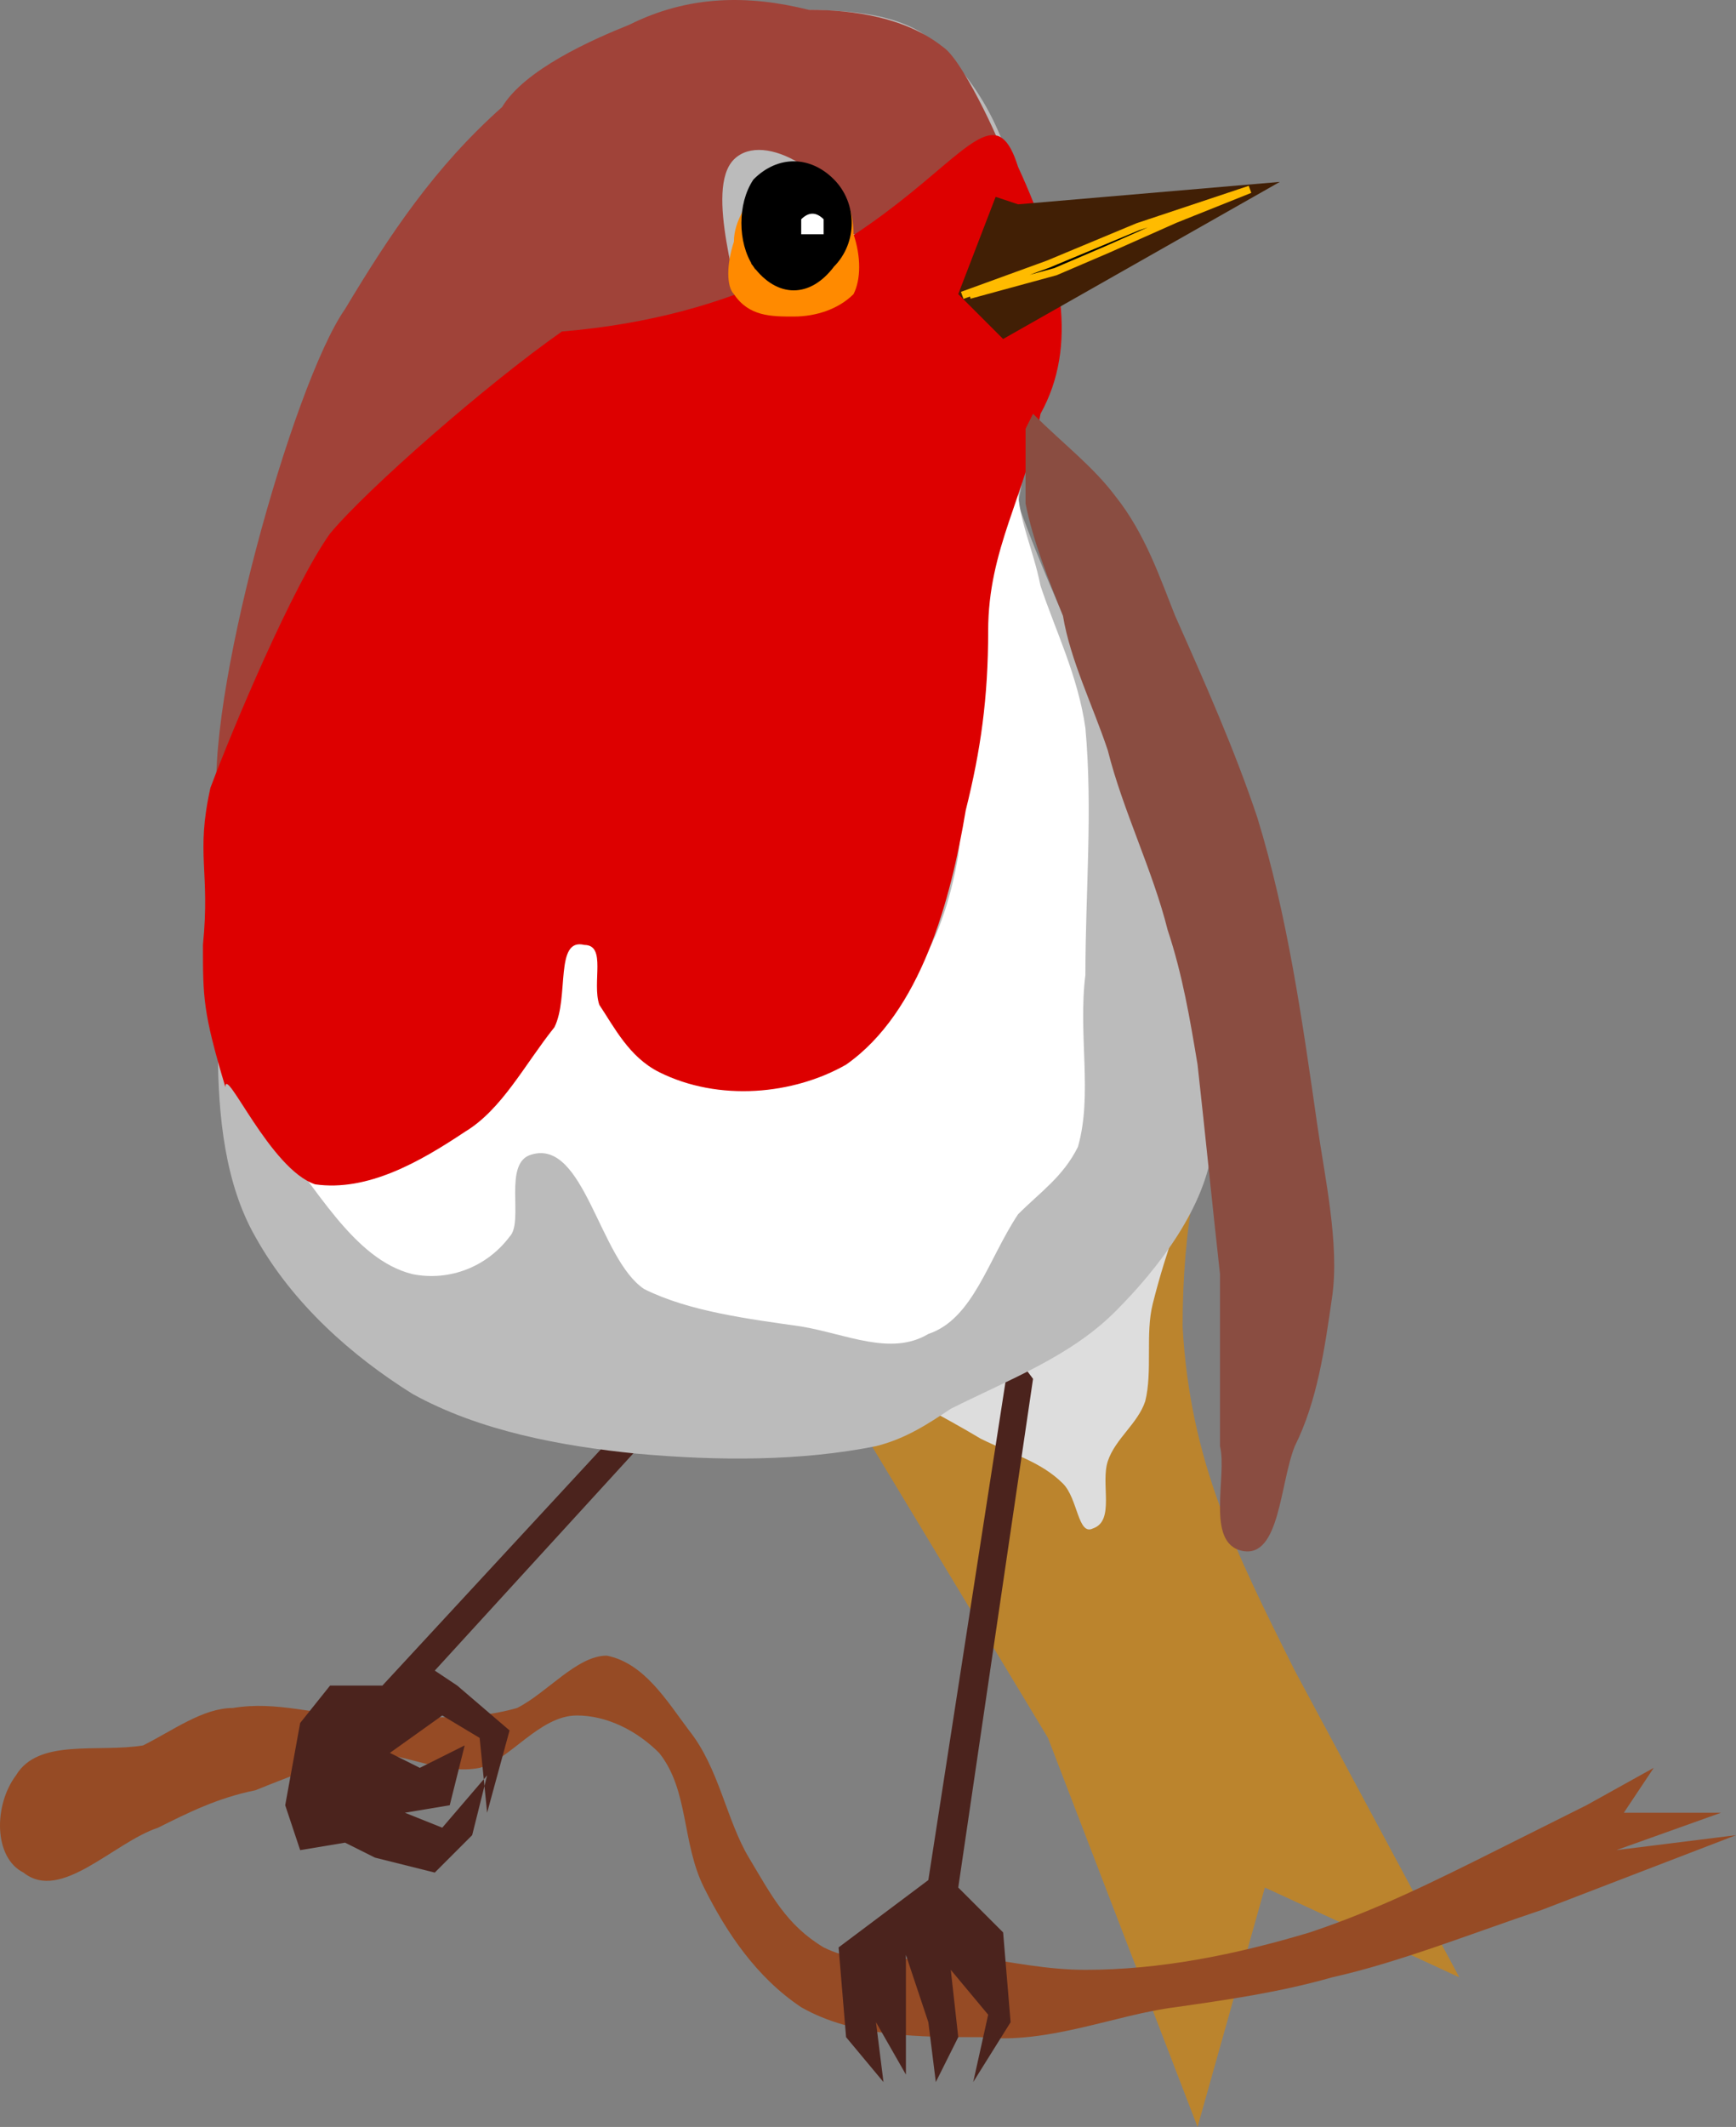 <svg xmlns="http://www.w3.org/2000/svg" width="232.138" height="284.314" version="1.2"><rect width="100%" height="100%" fill="#808080" stroke="none"/><g fill="none" fill-rule="evenodd" stroke="#000" stroke-linecap="square" stroke-linejoin="bevel" font-family="'Sans Serif'" font-size="12.5" font-weight="400"><path fill="#bb842d" stroke="none" d="m108.138 179.314 32 53 20 52 9-32 26 12-22-41c-8-16-14-28-15-46 0-13 2-25 7-36"/><path fill="#ddd" stroke="none" d="M115.138 183.314c5 3 11 6 16 9 4 2 8 3 11 6 2 2 2 7 4 6 3-1 1-6 2-9s4-5 5-8c1-4 0-9 1-13s2-7 3-10"/><path fill="#964b25" stroke="none" d="M2.138 237.314c3-5 11-3 17-4 4-2 8-5 12-5 6-1 11 1 17 1 7 0 14 1 21-1 4-2 8-7 12-7 5 1 8 6 11 10 4 5 5 12 8 17s5 9 10 12c6 3 13 1 19 1 6 1 11 2 16 2 10 0 20-2 30-5 9-3 17-7 25-11l12-6 9-5-4 6h13l-14 5 16-2-26 10c-9 3-19 7-28 9-7 2-14 3-21 4-8 1-17 5-26 4-8 0-17 0-24-4-6-4-10-10-13-16s-2-13-6-18c-3-3-7-5-11-5-5 0-9 6-13 7-5 1-10-2-15-2-5 1-10 3-15 5-5 1-9 3-13 5-6 2-13 10-18 6-4-2-4-9-1-13"/><path fill="#4b231d" stroke="none" d="m138.138 184.314-10 68 6 6 1 12-5 8 2-9-5-6 1 9-3 6-1-8-3-9v16l-4-7 1 8-5-6-1-12 4-3 8-6 11-71m-47 5-37 40h-7l-4 5-2 11 2 6 6-1 4 2 8 2 5-5 2-8-6 7-5-2 6-1 2-8-6 3-4-2 7-5 5 3 1 10 3-11-7-6-3-2 32-35"/><path fill="#bbb" stroke="none" d="M136.138 27.314c-1-9-6-18-13-23-5-3-12-3-18-3-8 0-16 2-22 6-9 6-14 16-20 24-6 9-12 19-16 29-6 14-10 30-13 45-3 11-5 23-5 35 0 9 1 18 5 25 5 9 13 16 21 21 9 5 20 7 30 8 11 1 22 1 32-1 4-1 7-3 10-5 8-4 16-7 22-13s12-14 13-22c1-10-1-23-4-32-5-17-16-37-22-54 4-20 1-35 0-40"/><path fill="#fff" stroke="none" d="M36.138 151.314c6 7 11 17 19 19 5 1 10-1 13-5 2-2-1-10 3-11 7-2 9 14 15 18 6 3 14 4 21 5 6 1 12 4 17 1 6-2 8-10 12-16 3-3 6-5 8-9 2-7 0-15 1-23 0-11 1-22 0-33-1-7-4-13-6-19-1-5-3-9-3-13-1-5 3-11 3-16-1-4-2-10-6-10-5 1-3 12-4 18-2 10-1 21-1 32 0 8 1 17 0 25-1 6-3 12-6 16-4 5-9 8-14 10-6 2-12 2-17 0s-6-9-10-13c-2-2-5-8-8-6-6 2 1 13-2 19-4 6-10 9-16 11-5 2-10 4-15 3"/><path fill="#a04339" stroke="none" d="M29.138 108.314c-2-14 10-57 17-67 6-10 12-19 21-27 3-5 12-9 17-11 8-4 16-4 24-2 6 0 13 1 18 5 3 2 9 16 7 12-1 3-15 13-19 13-2-8-12-14-16-10s1 18 1 22c-5 5-13-1-18 2-7 3-10 5-17 9-4 2-5 6-8 9-5 5-20 30-27 45"/><path fill="#d00" stroke="none" d="M136.138 22.314c6 13 8 24 3 33-2 11-7 18-7 29 0 9-1 16-3 24-2 12-6 27-16 34-7 4-17 5-25 1-4-2-6-6-8-9-1-3 1-8-2-8-4-1-2 7-4 11-4 5-7 11-12 14-6 4-13 8-20 7-6-2-12-16-12-13-3-10-3-12-3-19 1-10-1-12 1-21 3-8 11-27 16-34 5-6 21-20 31-27 48-4 56-38 61-22"/><path fill="#ff8a00" stroke="none" d="M101.138 24.314c-1 3-3 5-3 8-1 3-1 6 0 7 2 3 5 3 8 3s6-1 8-3c1-2 1-5 0-8 0-3-1-6-4-8-1-1-3-1-4-1-2 0-3 1-5 2"/><path fill="#000" stroke-linecap="butt" d="M101.138 35.314c3 4 7 4 10 0 3-3 3-8 0-11s-7-3-10 0c-2 3-2 8 0 11" vector-effect="non-scaling-stroke"/><path fill="#fff" stroke="none" d="M107.138 31.314h3v-2c-1-1-2-1-3 0v2"/><path fill="#411f05" stroke="none" d="m136.138 27.314 35-3-37 21-6-6 5-13"/><path fill="#000" stroke="#fb0" stroke-linecap="butt" d="m129.138 39.314 11-4 12-5 15-5-10 4-9 4-7 3-11 3" vector-effect="non-scaling-stroke"/><path fill="#8a4d41" stroke="none" d="M138.138 55.314c4 4 8 7 11 11 4 5 6 11 8 16 4 9 8 18 11 27 4 13 6 27 8 41 1 7 3 16 2 23s-2 14-5 20c-2 5-2 15-7 14s-2-10-3-14v-23c-1-9-2-19-3-28-1-6-2-12-4-18-2-8-6-16-8-24-2-6-5-12-6-18-2-5-4-10-5-15v-10"/></g></svg>
